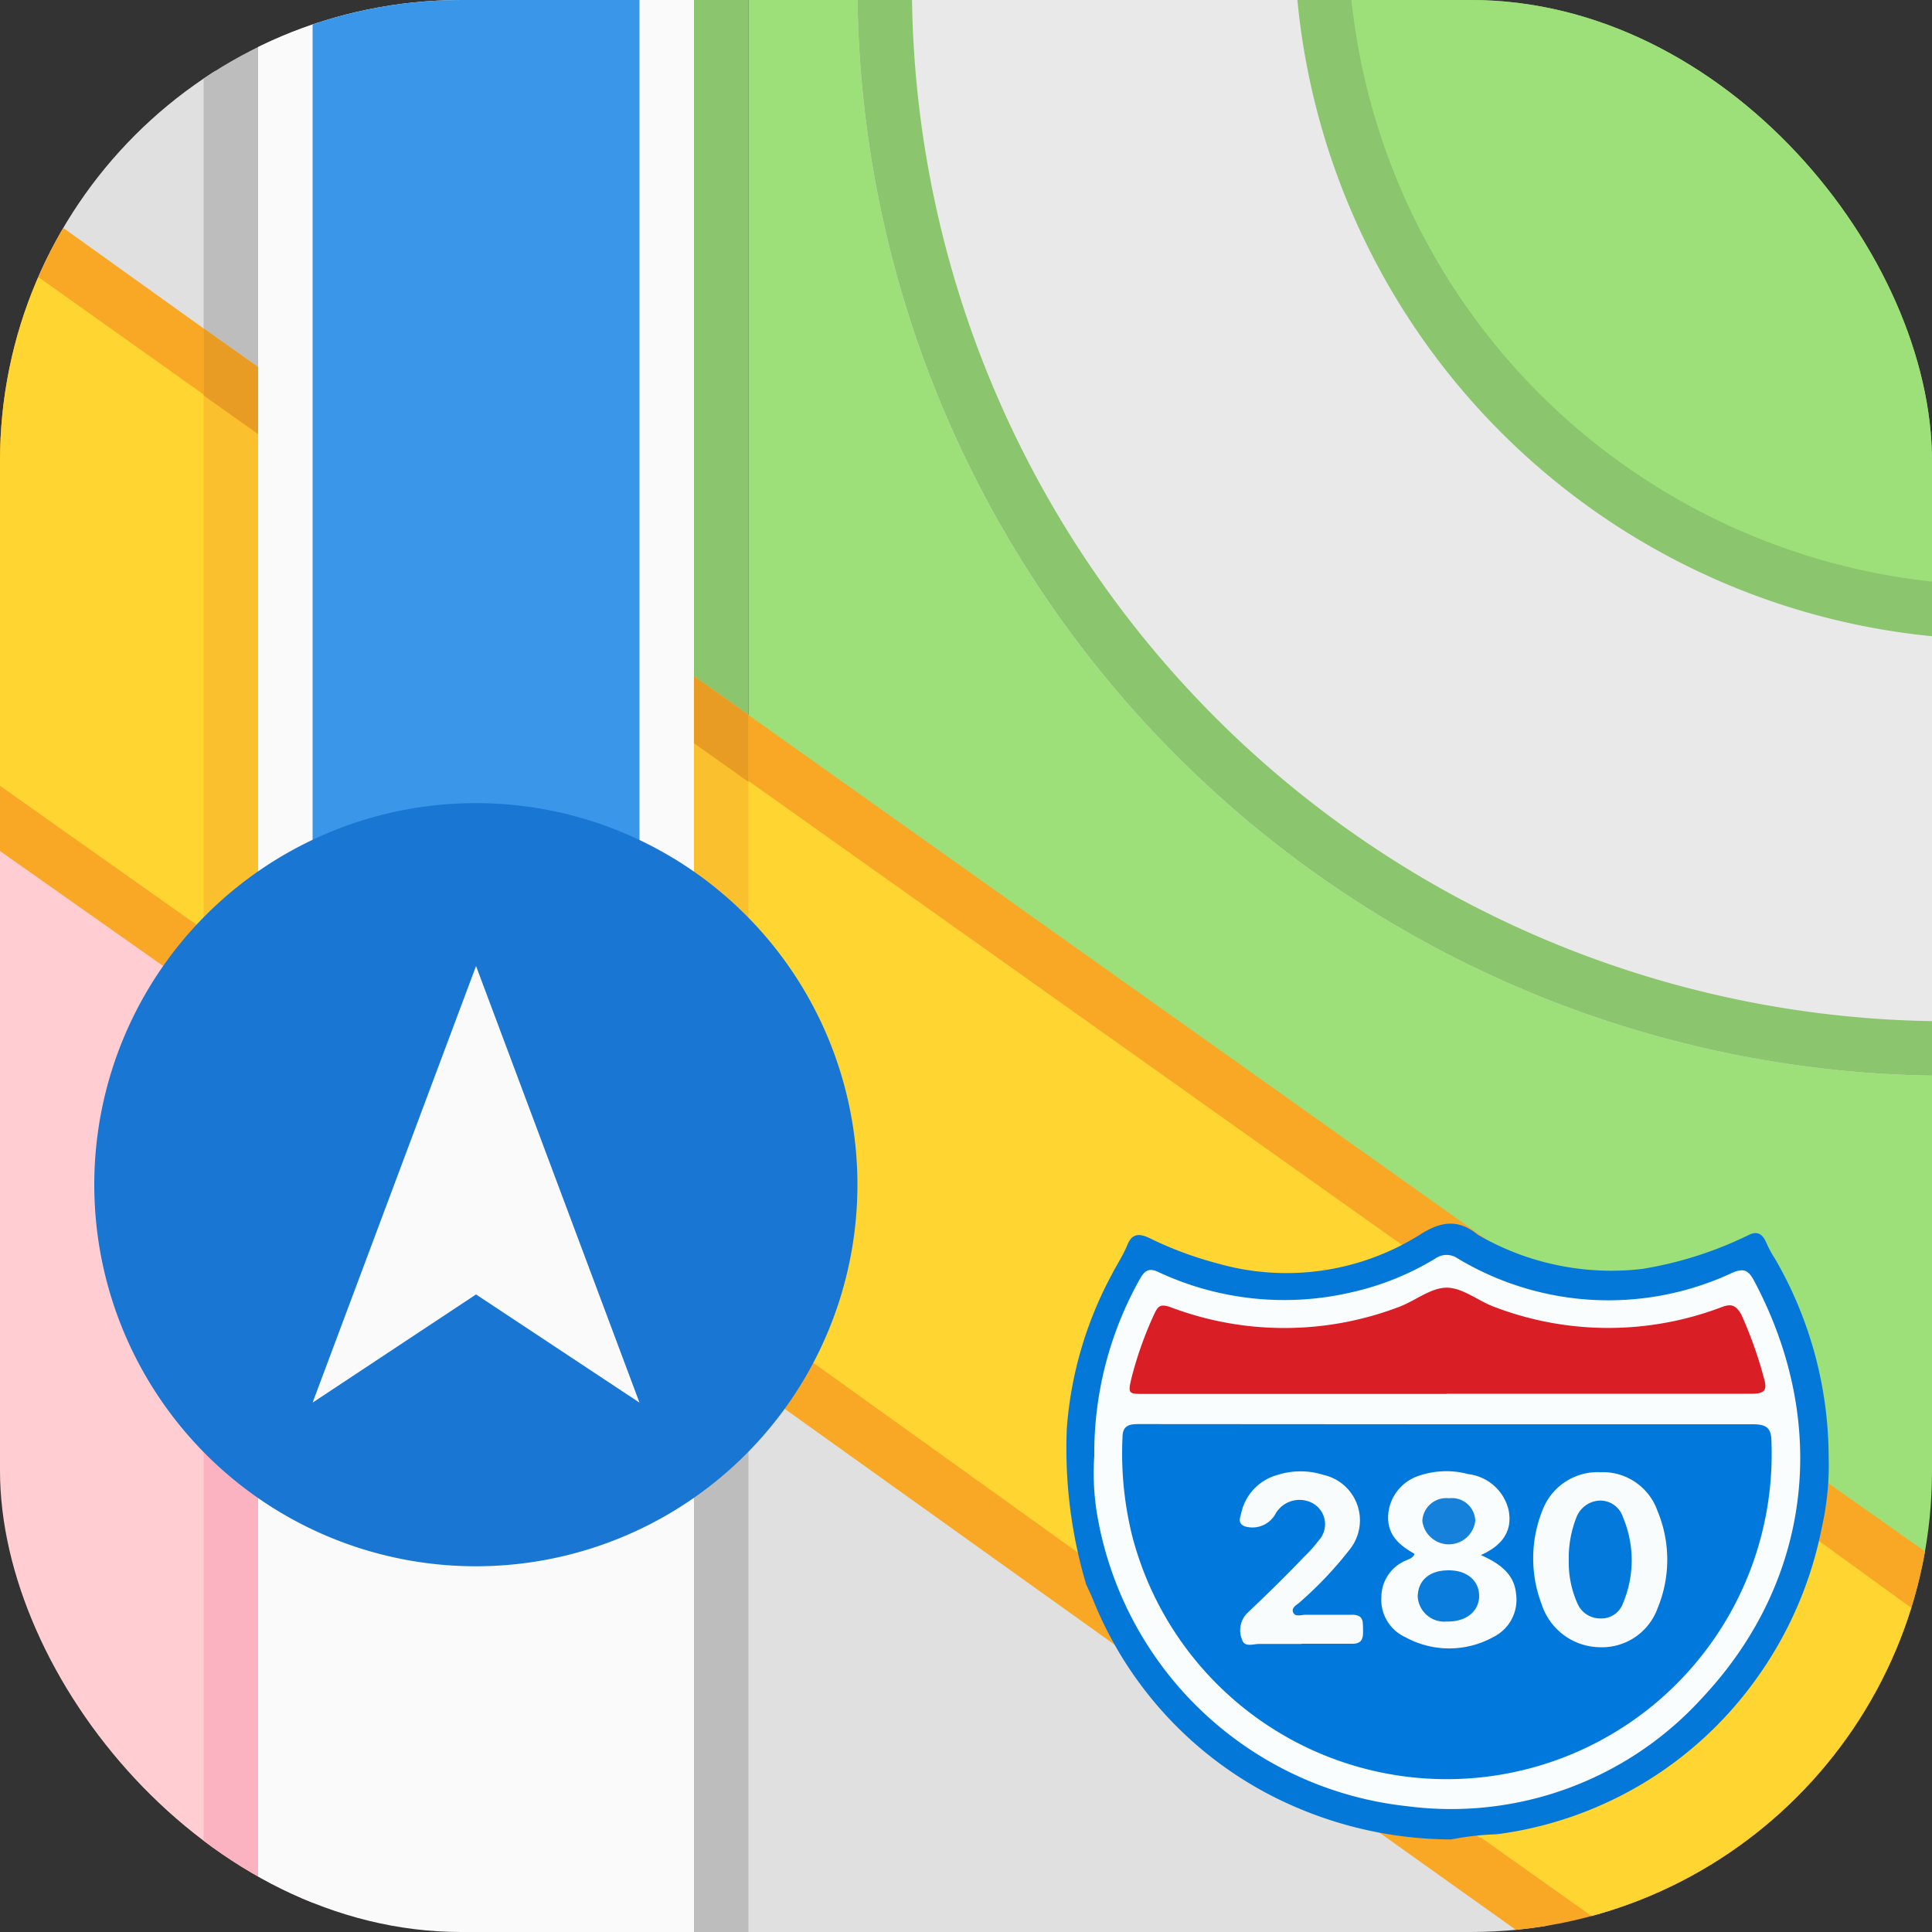 <svg id="Слой_1" data-name="Слой 1" xmlns="http://www.w3.org/2000/svg" xmlns:xlink="http://www.w3.org/1999/xlink" viewBox="0 0 100 100"><rect x="0" y="0" width="100" height="100" fill="#333333" stroke="none"/><defs><style>.cls-1{fill:none;}.cls-2{clip-path:url(#clip-path);}.cls-3{fill:#e0e0e0;}.cls-4{fill:#8bc56d;}.cls-5{fill:#ffcdd2;}.cls-6{fill:#9de07a;}.cls-7{fill:#bdbdbd;}.cls-8{fill:#f9a825;}.cls-9{fill:#ffd532;}.cls-10{fill:#fcb3c1;}.cls-11{fill:#fafafa;}.cls-12{fill:#3996e8;}.cls-13{fill:#fbc02d;}.cls-14{fill:#1976d2;}.cls-15{fill:#e89c23;}.cls-16{fill:#e9e9e9;}.cls-17{fill:#d84315;}.cls-18{fill:#fff;}.cls-19{fill:#f9fdfd;}.cls-20{fill:#f8fcfc;}.cls-21{fill:#f8fcfd;}.cls-22{fill:#0a7cdb;}.cls-23{fill:#1581db;}.cls-24{fill:#0379db;}.cls-25{fill:#0478d9;}.cls-26{fill:#fafdfd;}.cls-27{fill:#0178dc;}.cls-28{fill:#da1e26;}</style><clipPath id="clip-path"><rect class="cls-1" width="100" height="100" rx="23.87"/></clipPath></defs><g class="cls-2"><path class="cls-3" d="M81.42,100.81H35.92V67S82.41,100.81,81.42,100.81ZM.1,13a16.07,16.07,0,0,1,1.07-2.71,19,19,0,0,1,9.37-9.22C11,.86,13.36,19,13.36,19S-.2,14,.1,13Z"/><path class="cls-4" d="M33.1-.74h5.64v48H33.1Z"/><path class="cls-5" d="M13.36,33.11v66.94a14.45,14.45,0,0,1-2.82-1A19.33,19.33,0,0,1-.75,81.43V33.11Z"/><path class="cls-6" d="M100.8,52.86V81.43a16.89,16.89,0,0,1-.26,3L38.74,40.45V-.74H47.2A53.65,53.65,0,0,0,100.8,52.86Z"/><path class="cls-7" d="M16.18,21.83H10.54V1.07a13.8,13.8,0,0,1,2.82-1,13.31,13.31,0,0,1,2.82-.57C17-.68,16.18,21.83,16.18,21.83ZM33.1,72.6h5.64v28.21H33.1Z"/><path class="cls-8" d="M100.8,81.12v.31a16.89,16.89,0,0,1-.26,3,15.89,15.89,0,0,1-.87,3.47,19.21,19.21,0,0,1-15.35,12.69,16.21,16.21,0,0,1-2.9.26H79.81l-8.52-6.07s0,0,0,0l-12.69-9a0,0,0,0,1,0,0L40.6,72.91l-1.86-1.3-2.82-2-2.82-2-2.57-1.8-2.28-1.64-7-5-4.88-3.47-.17-.12-2.82-2-2.82-2L8.45,50h0L-.75,43.52V18.64A18.57,18.57,0,0,1,.1,13a16.07,16.07,0,0,1,1.07-2.71L10.54,17l5.64,4L19,23,33.1,33l2.82,2,1.55,1.1,1.27.91v0L80.29,66.54l4.51,3.21,7.51,5.33,2.76,2Z"/><path class="cls-9" d="M100.54,84.39a15.89,15.89,0,0,1-.87,3.47,19.21,19.21,0,0,1-15.35,12.69l-7.67-5.44s0,0-.06,0l-4.2-3-11.7-8.29,0,0-4.26-3L42.1,70.54l-3.36-2.4-2.82-2-2.82-2-4.32-3.08h0l-6.52-4.65L19,54.13l-2.82-2-2.82-2-2.82-2-.32-.23-11-7.78V18.64A18.57,18.57,0,0,1,.1,13l10.44,7.42,2.82,2,5.64,4,14.1,10,2.82,2,2.82,2v0l35,24.85,5.33,3.81a0,0,0,0,0,0,0l13,9.2,2.48,1.77Z"/><path class="cls-10" d="M16.18,75.42v25.22a15.52,15.52,0,0,1-2.82-.59,14.45,14.45,0,0,1-2.82-1V72.6Z"/><path class="cls-11" d="M35.92-.74V100.81H18.63a17.67,17.67,0,0,1-2.45-.17,15.52,15.52,0,0,1-2.82-.59V0a13.31,13.31,0,0,1,2.82-.57,14,14,0,0,1,2.45-.2Z"/><path class="cls-12" d="M33.1-.74v48H16.18V-.59a19.42,19.42,0,0,1,2.45-.15Z"/><path class="cls-13" d="M10.54,17V51.53l2.82,2V19ZM38.74,37V71.61l-2.82-2V35Z"/><path class="cls-14" d="M24.64,41.57A19.75,19.75,0,1,0,44.38,61.32,19.75,19.75,0,0,0,24.64,41.57Z"/><path class="cls-15" d="M10.54,17v3.47l2.82,2V19ZM35.92,35v3.47l2.82,2V37Z"/><path class="cls-16" d="M100.8,30.18v25.5A56.47,56.47,0,0,1,44.38-.74h25.5A33.87,33.87,0,0,0,100.8,30.18Z"/><path class="cls-4" d="M100.8,19V33A36.59,36.59,0,0,1,67.09-.74h14A19.73,19.73,0,0,1,100.8,19Z"/><path class="cls-6" d="M100.8,19V30.18A33.87,33.87,0,0,1,69.88-.74H81.05A19.73,19.73,0,0,1,100.8,19Z"/><path class="cls-4" d="M47.2-.74H44.38A56.47,56.47,0,0,0,100.8,55.68V52.86A53.65,53.65,0,0,1,47.2-.74Z"/><path class="cls-11" d="M24.64,50,16.18,72.6,24.64,67,33.1,72.6Z"/><path class="cls-17" d="M90.47,75.11H60.35a14.76,14.76,0,0,1,.45-3.7,22,22,0,0,0,5.57.69,21.26,21.26,0,0,0,9-1.93,21.26,21.26,0,0,0,9,1.93A22,22,0,0,0,90,71.41,15.24,15.24,0,0,1,90.47,75.11Z"/><path class="cls-18" d="M66.37,69.09m9,21.08a15.08,15.08,0,0,1-14.76-12H90.17A15.08,15.08,0,0,1,75.41,90.17ZM60.35,75.11a15.26,15.26,0,0,1,.45-3.71,21.62,21.62,0,0,0,5.57.7,21.22,21.22,0,0,0,9-1.93,21.26,21.26,0,0,0,9,1.93A21.62,21.62,0,0,0,90,71.4a15.26,15.26,0,0,1,.45,3.71Z"/><path class="cls-19" d="M76.6,82.63c.73.32,1.25.7,1.32,1.45a1.58,1.58,0,0,1-.87,1.63,3.41,3.41,0,0,1-3.28,0,1.55,1.55,0,0,1-.9-1.5,1.52,1.52,0,0,1,.92-1.37c.12-.06.25-.08.32-.25-.54-.31-1-.67-1-1.41a1.66,1.66,0,0,1,1.18-1.49,3.22,3.22,0,0,1,1.82-.1,1.75,1.75,0,0,1,1.5,1.33C77.8,81.73,77.4,82.25,76.6,82.63Z"/><path class="cls-20" d="M78.56,82.85a4.68,4.68,0,0,1,.36-1.92,2.19,2.19,0,0,1,2.16-1.4A2.16,2.16,0,0,1,83.21,81a4.81,4.81,0,0,1,0,3.67A2.22,2.22,0,0,1,81,86.12a2.33,2.33,0,0,1-2.2-1.62A4.62,4.62,0,0,1,78.56,82.85Z"/><path class="cls-21" d="M69.87,86c-.53,0-1.05,0-1.57,0-.23,0-.56.14-.64-.16a.91.91,0,0,1,.19-1c.71-.69,1.41-1.39,2.11-2.09a4.76,4.76,0,0,0,.56-.63.9.9,0,0,0-.21-1.37,1,1,0,0,0-1.45.4,1,1,0,0,1-1.14.44c-.26-.1-.17-.31-.13-.47A1.9,1.9,0,0,1,69,79.65a2.85,2.85,0,0,1,1.71,0,1.74,1.74,0,0,1,1,2.76,13.74,13.74,0,0,1-1.89,2c-.11.11-.33.2-.26.39s.3.09.46.1c.58,0,1.16,0,1.74,0s.41.26.41.55,0,.55-.43.54c-.61,0-1.23,0-1.85,0Z"/><path class="cls-22" d="M75.43,83.21a1,1,0,0,1,1.13,1c0,.58-.5,1-1.21,1a1,1,0,0,1-1.1-.94C74.25,83.57,74.7,83.2,75.43,83.21Z"/><path class="cls-23" d="M76.39,81.35a1,1,0,0,1-2,0,.9.9,0,0,1,1-.83A.88.88,0,0,1,76.39,81.35Z"/><path class="cls-24" d="M79.9,82.82a4.09,4.09,0,0,1,.27-1.57,1,1,0,0,1,.89-.66.9.9,0,0,1,.86.62,4.11,4.11,0,0,1,0,3.26.87.87,0,0,1-.83.57.93.93,0,0,1-.84-.57A3.56,3.56,0,0,1,79.9,82.82Z"/><path class="cls-25" d="M94.31,79a20,20,0,0,1-3.48,8,19.63,19.63,0,0,1-13.34,7.94,14.7,14.7,0,0,0-2.38.27,20.56,20.56,0,0,1-9.52-2.38,19.63,19.63,0,0,1-9.05-10.12c-.1-.23-.21-.46-.32-.7a24.66,24.66,0,0,1-1-8.11A19.88,19.88,0,0,1,57.53,66c.27-.53.59-1,.83-1.58s.61-.58,1.11-.35A19,19,0,0,0,63,65.39a13,13,0,0,0,10.49-1.48c1.1-.71,2-.82,3,0A13.77,13.77,0,0,0,85,65.68a19.72,19.72,0,0,0,5.5-1.75h0c.44-.23.72-.07.91.36a5.86,5.86,0,0,0,.48.89,20.53,20.53,0,0,1,2.76,10.2A14.54,14.54,0,0,1,94.31,79Z"/><path class="cls-26" d="M56.64,75.36A18.42,18.42,0,0,1,59,66.2c.28-.51.54-.57,1-.34a15.36,15.36,0,0,0,10.08,1,14.35,14.35,0,0,0,4.23-1.73,1,1,0,0,1,1.13,0,15.13,15.13,0,0,0,14.22.75c.6-.26.84-.13,1.13.41,3.93,7.38,3,15.55-2.71,21.62a17.55,17.55,0,0,1-15.23,5.58,18.26,18.26,0,0,1-16-14.75A13.05,13.05,0,0,1,56.64,75.36Z"/><path class="cls-27" d="M74.93,73.72c5.26,0,10.51,0,15.76,0,.71,0,1,.15,1,.92A16.82,16.82,0,0,1,58.6,79.49a17.76,17.76,0,0,1-.5-5.08c0-.62.33-.7.84-.7Z"/><path class="cls-28" d="M74.86,72.15H59.25c-.86,0-.88,0-.67-.88A19.12,19.12,0,0,1,59.75,68c.18-.39.32-.52.81-.35a16.66,16.66,0,0,0,11.84,0c.84-.31,1.65-1,2.48-1s1.63.69,2.48,1a16.52,16.52,0,0,0,11.77,0c.51-.19.73-.07,1,.39a21.46,21.46,0,0,1,1.17,3.29c.18.6.06.81-.62.81-5.26,0-10.51,0-15.77,0Z"/><path class="cls-19" d="M76.65,80.49c1,.44,1.73,1,1.82,2a2.15,2.15,0,0,1-1.19,2.25,4.72,4.72,0,0,1-4.54,0,2.13,2.13,0,0,1-1.24-2.08,2.06,2.06,0,0,1,1.27-1.89c.16-.08.35-.11.45-.34-.75-.43-1.42-.94-1.37-2a2.31,2.31,0,0,1,1.64-2.06A4.38,4.38,0,0,1,76,76.3a2.44,2.44,0,0,1,2.08,1.84C78.31,79.25,77.75,80,76.65,80.49Z"/><path class="cls-20" d="M79.36,80.79a6.67,6.67,0,0,1,.49-2.65,3.06,3.06,0,0,1,3-1.94,3,3,0,0,1,2.94,2,6.57,6.57,0,0,1,0,5.06,3.06,3.06,0,0,1-3,2,3.21,3.21,0,0,1-3-2.24A6.58,6.58,0,0,1,79.36,80.79Z"/><path class="cls-21" d="M67.35,85.09c-.73,0-1.45,0-2.18,0-.3,0-.76.19-.88-.22a1.26,1.26,0,0,1,.26-1.37c1-.95,2-1.92,2.93-2.9a7,7,0,0,0,.77-.86A1.24,1.24,0,0,0,68,77.84a1.43,1.43,0,0,0-2,.55,1.36,1.36,0,0,1-1.58.61c-.36-.15-.24-.43-.18-.66a2.63,2.63,0,0,1,1.89-2,3.91,3.91,0,0,1,2.37,0,2.41,2.41,0,0,1,1.4,3.81,19.4,19.4,0,0,1-2.6,2.76c-.16.16-.47.28-.37.54s.42.13.64.13c.8,0,1.61,0,2.41,0,.61,0,.56.36.57.76s0,.76-.6.74c-.85,0-1.71,0-2.56,0Z"/><path class="cls-22" d="M75,81.28c.94,0,1.57.55,1.56,1.34s-.68,1.33-1.67,1.31a1.38,1.38,0,0,1-1.51-1.3C73.4,81.79,74,81.27,75,81.28Z"/><path class="cls-23" d="M76.36,78.72a1.38,1.38,0,0,1-2.74,0A1.24,1.24,0,0,1,75,77.55,1.21,1.21,0,0,1,76.36,78.72Z"/><path class="cls-24" d="M81.2,80.75a5.65,5.65,0,0,1,.38-2.17,1.35,1.35,0,0,1,1.23-.91,1.23,1.23,0,0,1,1.19.85A5.73,5.73,0,0,1,84,83a1.18,1.18,0,0,1-1.15.77A1.28,1.28,0,0,1,81.65,83,5.21,5.21,0,0,1,81.2,80.75Z"/></g></svg>